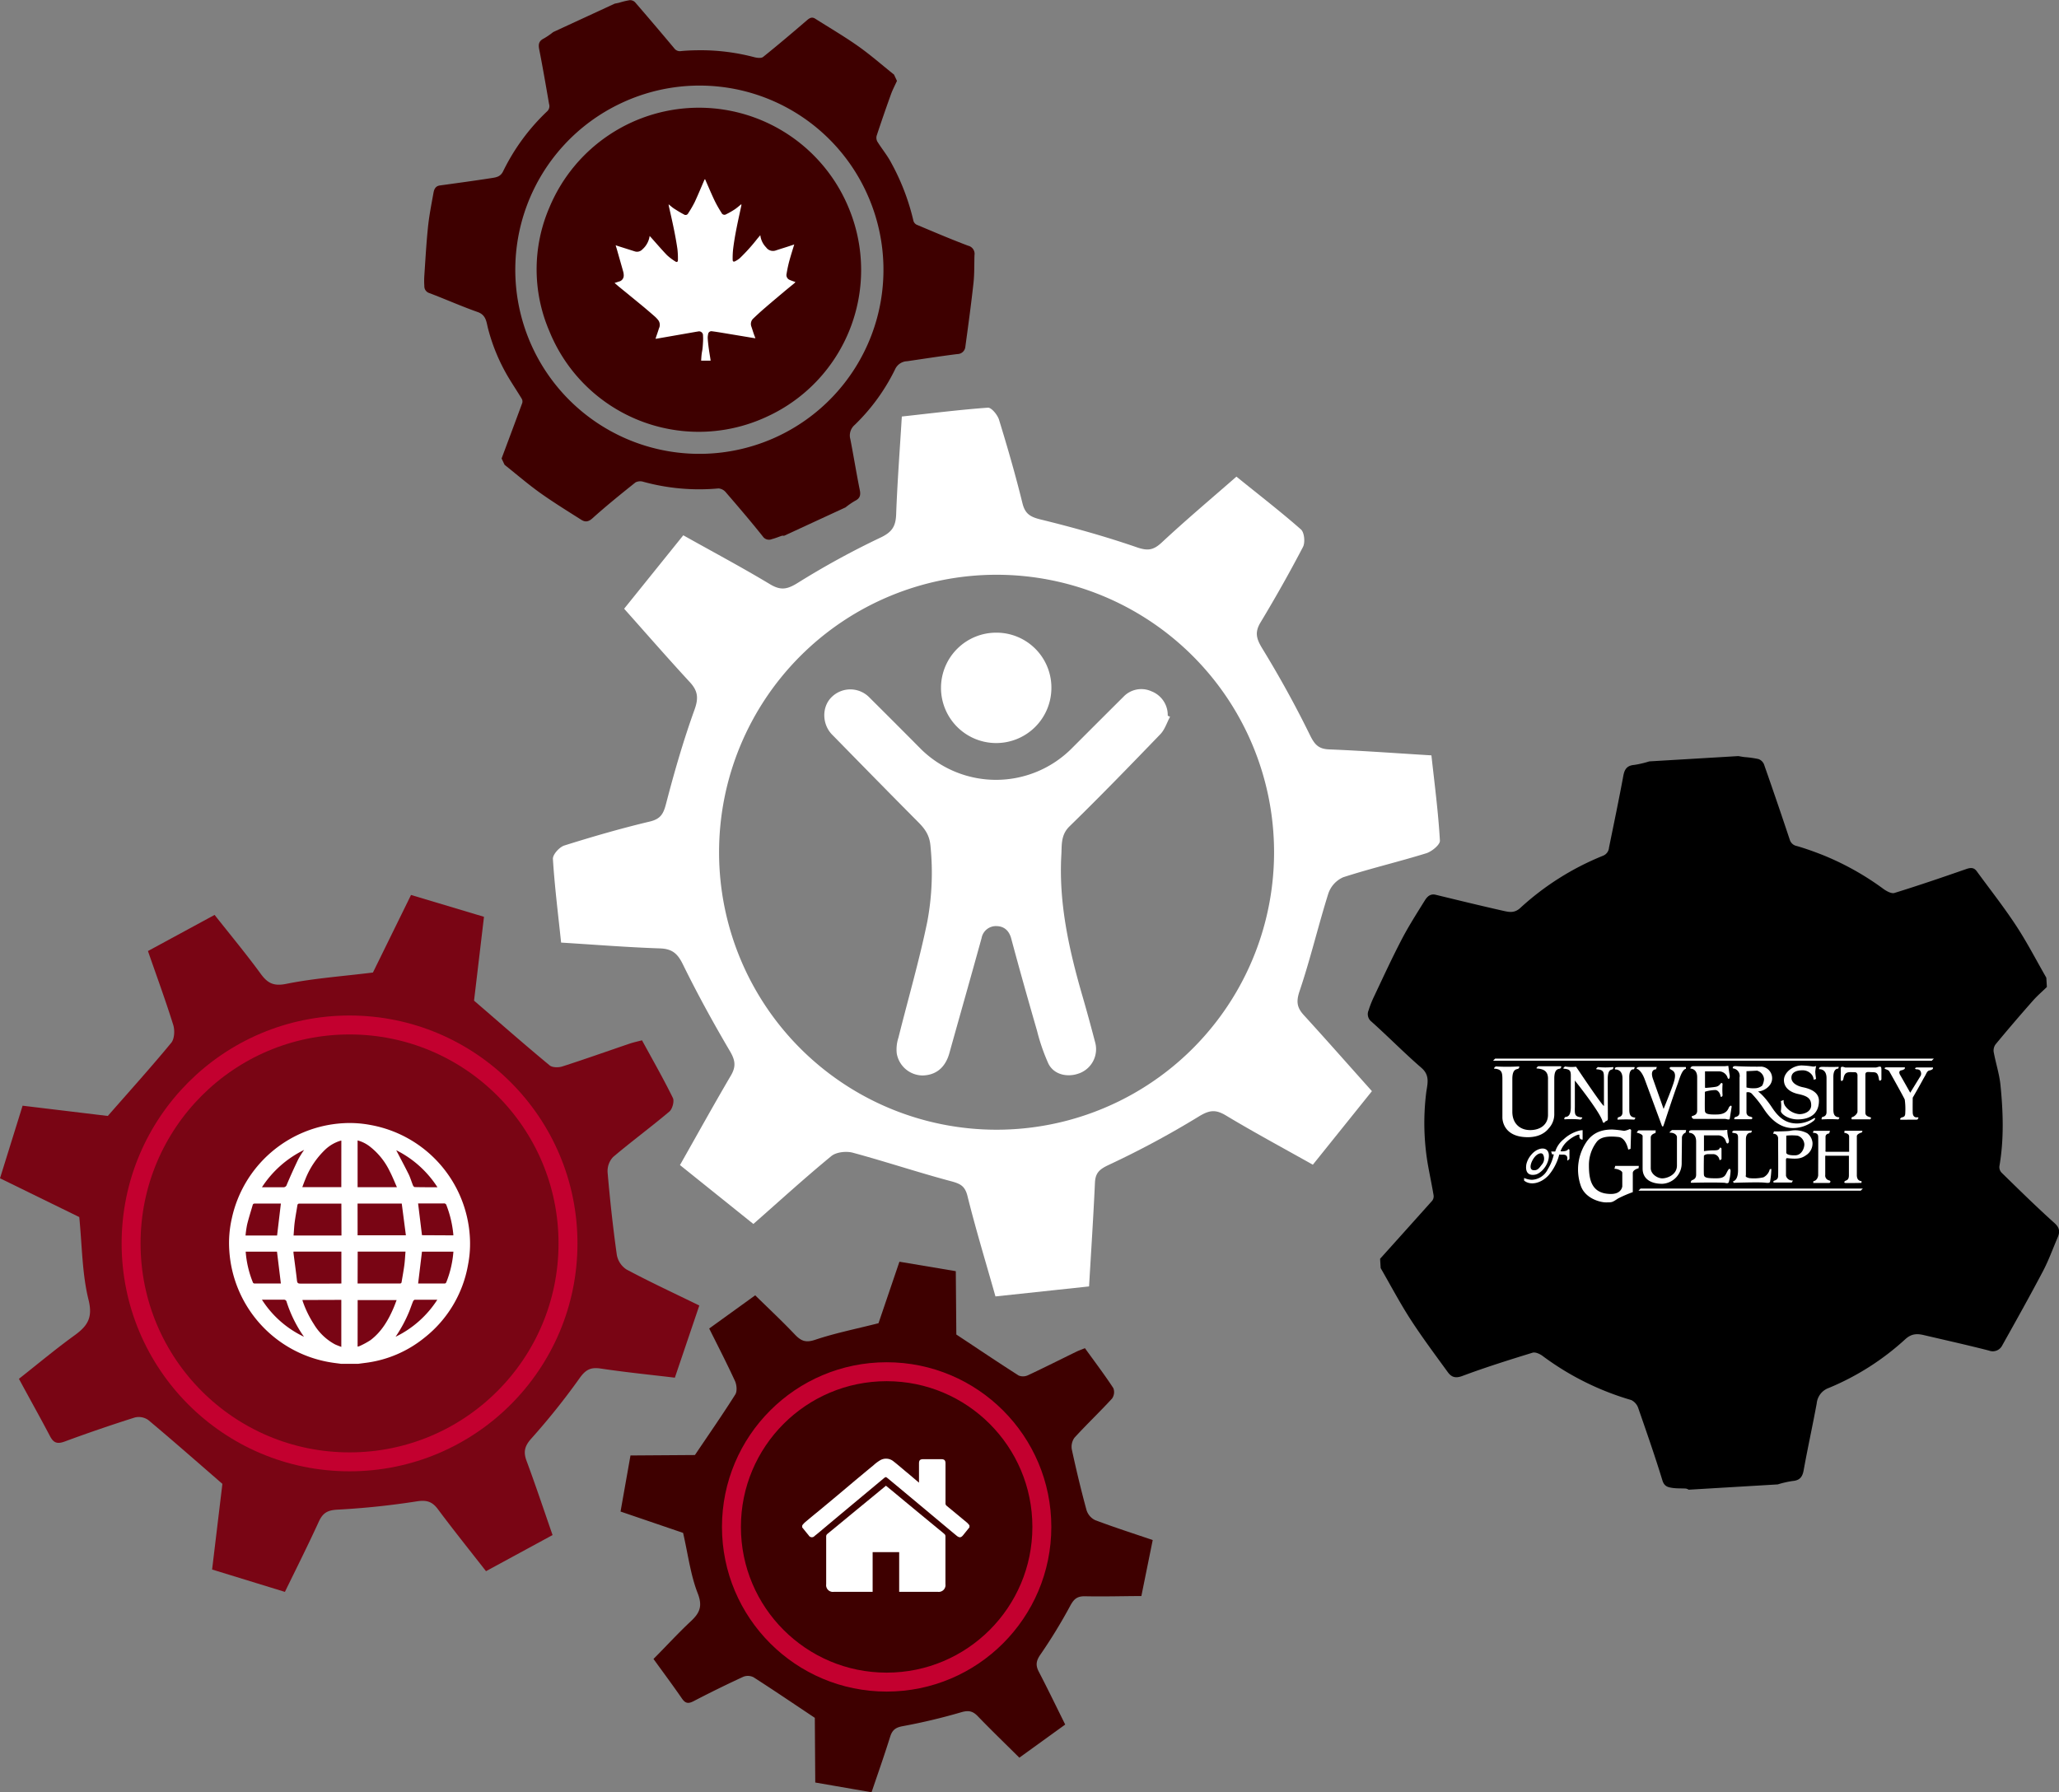 <svg xmlns="http://www.w3.org/2000/svg" viewBox="0 0 652.43 567.91"><rect x="0" y="0" width="652.43" height="567.91" fill="#808080" stroke="none"/><defs><style>.cls-1{fill:#3e0000}.cls-2{fill:#fff}.cls-3{fill:#790514}.cls-4{fill:none;stroke:#c3002f;stroke-miterlimit:10;stroke-width:6px}</style></defs><title>Asset 2</title><g id="Layer_2" data-name="Layer 2"><g id="Layer_2-2" data-name="Layer 2"><path class="cls-1" d="M323 557c-4.54-4.51-8.94-8.75-13.18-13.15-1.58-1.64-2.92-1.91-5.19-1.26a186.08 186.08 0 0 1-18.52 4.41c-2.36.42-3.38 1.23-4.06 3.4-1.86 5.95-3.94 11.83-5.88 17.56l-17.84-3.09-.14-20.5c-6.82-4.54-13.06-8.78-19.41-12.85a3.93 3.93 0 0 0-3.23-.17q-8 3.69-15.79 7.75c-1.69.88-2.62.69-3.69-.87-2.83-4.11-5.82-8.12-9-12.52 4-4 7.75-8.13 11.82-11.93 2.78-2.6 3.82-4.72 2.2-8.86-2.28-5.83-3.05-12.25-4.64-19.16L196.63 479l3.15-17.77 20.42-.14c4.58-6.8 8.83-12.91 12.79-19.19.64-1 .46-3.05-.1-4.27-2.55-5.55-5.36-11-8.17-16.63l14.58-10.52c4.2 4.12 8.55 8.18 12.64 12.5 2 2.07 3.49 2.56 6.43 1.57 6.22-2.09 12.71-3.38 20-5.23l6.63-19.49 17.86 3 .17 20.07c6.92 4.58 13.29 8.87 19.76 13a3.72 3.72 0 0 0 3-.12c5.09-2.38 10.1-4.91 15.14-7.37.87-.43 1.8-.75 2.85-1.18 3.11 4.31 6.2 8.39 9 12.66a3.53 3.53 0 0 1-.41 3.31c-3.88 4.22-8.05 8.18-11.91 12.41a4.89 4.89 0 0 0-.82 3.79c1.39 6.42 2.92 12.82 4.65 19.16a5.27 5.27 0 0 0 2.72 3.16c5.95 2.25 12 4.19 18.25 6.31l-3.6 17.75c-5.4 0-11.6.2-17.8.07-2.49-.05-3.55.81-4.73 3a164.69 164.69 0 0 1-9.52 15.57c-1.32 1.94-1.49 3.33-.44 5.35 2.87 5.5 5.56 11.09 8.36 16.73z"/><g id="sbW3nz"><path class="cls-1" d="M175.3 10.16l19.48-9c.48-.1 1-.19 1.45-.31a24.82 24.82 0 0 1 3.33-.8 2.27 2.27 0 0 1 1.69.68q6.28 7.27 12.44 14.63a2.18 2.18 0 0 0 2.16.82c2.13-.2 4.27-.26 6.41-.26a66.86 66.86 0 0 1 16.74 2.2c.89.23 2.22.4 2.81-.08 4.71-3.78 9.32-7.69 13.9-11.63.87-.75 1.6-1.13 2.62-.48 4.54 2.88 9.2 5.6 13.59 8.7 3.94 2.78 7.59 6 11.36 9l.94 2c-.65 1.44-1.4 2.84-1.93 4.33q-2.33 6.46-4.49 13a2.54 2.54 0 0 0 .2 1.9c1.43 2.31 3.21 4.43 4.45 6.83A71.81 71.81 0 0 1 289.44 70a2 2 0 0 0 1 1.2c5.42 2.28 10.84 4.6 16.34 6.67a2.64 2.64 0 0 1 2 3c-.09 2.93 0 5.88-.31 8.78-.74 6.75-1.66 13.48-2.58 20.21a2.54 2.54 0 0 1-2.52 2.34c-5.33.66-10.63 1.5-15.94 2.27a4.34 4.34 0 0 0-3.77 2.49 62.81 62.81 0 0 1-12.83 17.69 4.4 4.4 0 0 0-1.38 4.54c1.05 5.37 1.91 10.78 3 16.15.33 1.64 0 2.63-1.53 3.38a24 24 0 0 0-3 2.07l-19.48 9a2.25 2.25 0 0 0-.72 0c-1 .34-2.07.79-3.13 1.05a2.35 2.35 0 0 1-2.86-.82c-3.79-4.77-7.76-9.4-11.73-14a3.36 3.36 0 0 0-2.31-1.24 67.08 67.08 0 0 1-23.79-2.09 3.32 3.32 0 0 0-2.52.17c-4.64 3.71-9.27 7.44-13.68 11.41-1.34 1.21-2.38 1.17-3.57.41-4.36-2.77-8.77-5.49-13-8.5-3.88-2.78-7.51-5.91-11.25-8.89l-.94-2c2.19-5.86 4.39-11.72 6.55-17.6a1.76 1.76 0 0 0-.17-1.33c-1.3-2.15-2.69-4.25-4-6.4a59.44 59.44 0 0 1-6.64-15.71c-.56-2.05-.54-4.39-3.3-5.36-5.16-1.82-10.16-4.05-15.29-6a2.25 2.25 0 0 1-1.63-2.27 24 24 0 0 1 0-3.29c.35-5.17.63-10.35 1.17-15.5.38-3.64 1.1-7.24 1.75-10.84.19-1 .61-2 1.93-2.21 5.58-.77 11.15-1.52 16.72-2.39 1.32-.21 2.58-.46 3.38-2.08a65.76 65.76 0 0 1 13.93-19 2.25 2.25 0 0 0 .64-2.37c-1-5.8-2-11.61-3.14-17.39-.32-1.64 0-2.63 1.53-3.38a23.78 23.78 0 0 0 2.93-2.01zM197 32.61A58.33 58.33 0 1 0 275 62a58.2 58.2 0 0 0-78-29.39z"/><path class="cls-1" d="M243.1 132a51.06 51.06 0 0 1-69-27 49.49 49.49 0 0 1 0-39.28 51.33 51.33 0 0 1 95.13.91A51.11 51.11 0 0 1 243.1 132z"/></g><path class="cls-2" d="M453.57 239.37c-11.24-.68-21.82-1.47-32.41-1.89-3.48-.14-4.66-1.64-6.14-4.66-4.56-9.3-9.59-18.41-15-27.25-1.86-3.05-2.54-5.11-.61-8.31 4.72-7.84 9.23-15.82 13.46-23.93.74-1.42.44-4.6-.64-5.55-6.51-5.73-13.38-11-20.44-16.74-8.1 7.08-16 13.73-23.6 20.81-2.68 2.51-4.48 2.8-8 1.57-10-3.45-20.21-6.29-30.48-8.81-3.29-.81-4.91-1.79-5.74-5.19-2.18-8.87-4.72-17.66-7.41-26.4-.48-1.56-2.41-3.91-3.53-3.83-9 .65-18 1.79-27.27 2.8-.65 10.75-1.43 20.9-1.8 31.06-.14 3.78-1.34 5.61-5 7.33a261.62 261.62 0 0 0-26.19 14.34c-3.3 2.06-5.37 2.46-8.74.44-9-5.41-18.3-10.36-27.52-15.53l-18.74 23.27c7.25 8.14 13.92 15.8 20.81 23.26 2.58 2.79 2.82 5.06 1.47 8.79-3.51 9.74-6.39 19.72-9 29.75-.84 3.26-1.75 4.84-5.22 5.66-9.09 2.16-18.09 4.77-27 7.57-1.57.49-3.71 2.87-3.63 4.26.54 8.67 1.63 17.3 2.6 26.51 10.64.66 21 1.49 31.31 1.84 3.91.13 5.63 1.66 7.31 5.13C221 315 226 324.11 231.23 333c1.74 2.93 2.08 4.92.36 7.84-5.47 9.31-10.69 18.76-16.13 28.36l23.26 18.67c8.44-7.43 16.4-14.69 24.71-21.52 1.56-1.28 4.74-1.62 6.81-1.06 10.4 2.81 20.64 6.24 31 9 2.9.78 4.5 1.41 5.32 4.71 2.64 10.61 5.83 21.07 8.87 31.83l29.66-3.17c.66-11.25 1.37-22 1.86-32.8.14-3.12 1.34-4.28 4.29-5.67a288.31 288.31 0 0 0 28.49-15.3c3.38-2.09 5.36-2.42 8.68-.43 9 5.41 18.3 10.41 27.59 15.63l18.72-23.31c-7.46-8.34-14.44-16.27-21.57-24.08-2.18-2.38-2.49-4.27-1.36-7.62 3.45-10.2 5.91-20.74 9.14-31a8.69 8.69 0 0 1 4.68-5.08c8.69-2.82 17.61-4.9 26.34-7.61 1.76-.55 4.4-2.73 4.31-4-.51-8.98-1.69-17.94-2.69-27.02zM315.78 358a87.93 87.93 0 1 1 87.93-88 87.93 87.93 0 0 1-87.93 88z"/><g id="K8CdfY"><path class="cls-2" d="M370.75 227.14c-1 1.86-1.66 4.06-3.08 5.53-9.49 9.85-19 19.66-28.8 29.22-2.76 2.7-2.39 5.86-2.56 8.91-.89 15.54 2.5 30.46 6.8 45.25 1.41 4.85 2.72 9.73 4 14.62a8.16 8.16 0 0 1-4.75 9.31c-3.93 1.64-8.4.64-10.16-2.93a62.51 62.51 0 0 1-3.61-10.45c-2.81-9.71-5.56-19.43-8.17-29.19-.69-2.58-2.33-3.88-4.62-3.93a4.61 4.61 0 0 0-4.76 3.76c-3.35 12.17-6.82 24.31-10.21 36.48-1.4 5-4.64 7-8.49 7.09a8.39 8.39 0 0 1-8.2-7.05 12.07 12.07 0 0 1 .55-4.95c3.06-12.26 6.61-24.42 9.15-36.79a84.15 84.15 0 0 0 1-23.9c-.29-3.52-1.81-5.52-4-7.71-9.1-9.15-18.12-18.38-27.16-27.6-3.26-3.32-3.32-8.84-.15-11.92a8.42 8.42 0 0 1 12 .18q8.1 8.05 16.14 16.16a33.88 33.88 0 0 0 47.77.09c5.5-5.5 11-11 16.53-16.5a7.79 7.79 0 0 1 8.89-1.75 8.06 8.06 0 0 1 5.16 7.73z"/><path class="cls-2" d="M333.15 218.26a17.49 17.49 0 1 1-17.39-17.77 17.4 17.4 0 0 1 17.39 17.77z"/></g><path d="M522.6 241.28l28.22-1.68c.64.11 1.28.23 1.92.31a32.67 32.67 0 0 1 4.46.63 3 3 0 0 1 1.74 1.64q4.19 11.93 8.18 23.92a2.87 2.87 0 0 0 2.25 2c2.7.78 5.36 1.74 8 2.77a88 88 0 0 1 19.45 10.84c1 .71 2.53 1.56 3.48 1.26 7.6-2.35 15.13-4.92 22.64-7.54 1.42-.5 2.5-.62 3.44.68 4.17 5.72 8.57 11.29 12.45 17.21 3.49 5.31 6.41 11 9.58 16.5l.18 2.95c-1.49 1.45-3.08 2.81-4.45 4.37q-6 6.79-11.75 13.73a3.34 3.34 0 0 0-.67 2.42c.64 3.52 1.8 7 2.16 10.52.86 8.59 1.15 17.21-.34 25.8a2.59 2.59 0 0 0 .69 2c5.54 5.41 11.06 10.85 16.8 16 1.71 1.55 1.7 2.87.94 4.62-1.52 3.54-2.83 7.2-4.62 10.6-4.17 7.91-8.53 15.71-12.9 23.51a3.35 3.35 0 0 1-4.22 1.65c-6.84-1.76-13.74-3.29-20.62-4.9-2.12-.5-3.87-.5-5.82 1.24a82.67 82.67 0 0 1-24.25 15.48 5.79 5.79 0 0 0-3.88 4.9c-1.3 7.09-2.86 14.12-4.14 21.21-.39 2.16-1.27 3.22-3.5 3.4a31.57 31.57 0 0 0-4.71 1.08l-28.22 1.68a3 3 0 0 0-.87-.36c-1.45-.09-2.91 0-4.35-.22s-2.53-.5-3.11-2.38c-2.34-7.67-5-15.25-7.62-22.82a4.42 4.42 0 0 0-2.24-2.63 88.29 88.29 0 0 1-28.13-14c-.86-.64-2.28-1.28-3.17-1-7.47 2.3-14.94 4.64-22.26 7.38-2.23.83-3.48.29-4.58-1.22-4-5.5-8.1-11-11.78-16.67-3.41-5.28-6.35-10.86-9.49-16.31l-.18-2.95c5.51-6.12 11-12.24 16.51-18.4a2.32 2.32 0 0 0 .44-1.71c-.55-3.27-1.24-6.51-1.82-9.77a78.23 78.23 0 0 1-.56-22.45c.31-2.78 1.46-5.63-1.46-8.16-5.44-4.71-10.49-9.86-15.86-14.67a3 3 0 0 1-.9-3.57 31.61 31.61 0 0 1 1.55-4c2.92-6.16 5.76-12.37 8.91-18.41 2.22-4.27 4.83-8.34 7.37-12.43.73-1.17 1.72-2.2 3.44-1.78 7.2 1.75 14.4 3.51 21.62 5.13 1.72.38 3.38.69 5.14-.92a86.56 86.56 0 0 1 26.23-16.57 3 3 0 0 0 1.92-2.59c1.55-7.6 3.14-15.19 4.55-22.81.4-2.16 1.27-3.22 3.5-3.4a31.3 31.3 0 0 0 4.71-1.11z" id="sbW3nz-2" data-name="sbW3nz"/><path class="cls-2" d="M582.34 338.66s-1.41-.12-1.41 2.62v10.3c0 1.83.56 2.34 1.74 2.49.4 0-.08.58-.17.66a45.77 45.77 0 0 0-5.15 0c-.33 0-.08-.25-.08-.58s1.5-.08 1.5-1.74v-10.76c0-3.07-2.33-2.82-2.33-2.82s-.33-.75 1-.75c.58 0 3.45.08 4.9 0 .37 0 .37.08.25.25s0 .29-.25.33zm-55.69 18.23l-5.46-14.78c-1.25-3.32-2.57-3.41-2.57-3.41s-.25-.58 1.08-.58h5.3l-.27.75c-.83 0-1.74.66-1 2.91l3.41 9.63s2.33-5.65 3.16-8.22.5-3.57-.66-4.15-.25-.91-.25-.91h4.82v.58c-1.25.17-2.06 3.25-2.57 4.65-1.7 4.61-4.32 12.79-4.49 13.21s-.15.49-.5.32zm18.28 6.88c-.22.75-1 .77-2.09.77a24 24 0 0 0-2.91.25v-5h4.57a2.55 2.55 0 0 1 2.33 1.74c.42 1.66 1.33.5.91-.58a10.26 10.26 0 0 1-.42-2.91l-1.2.12h-10c-1.33 0-.83.83-.83.83s2.16-.08 2.16 2.74v10.51c0 1.66-1.34 1.62-1.5 1.91-.42.78-.14.66.42.66 0 0 6.26-.17 9.92 0 .5 0 1.16.42 1.5-.17a16.17 16.17 0 0 0 .58-3.65s-.13-1.34-.91 0-.75 2.41-3.65 2.41-3.82-.17-3.9-1.16 0-6 0-6 .33-.5 1.41-.5H543a2.11 2.11 0 0 1 1.83 1.74c.08.42.66-.17.66-.17V364a.4.4 0 0 0-.57-.27M558.09 338a3.68 3.68 0 0 1 3.44 3.72c0 2.57-2.82 4.15-4.49 4.15 0 0 1.87 1.16 4.49 5.15s5.07 4.9 7.6 5a9.76 9.76 0 0 0 5.23-1.41c1.45-.85.58.33.42.5a10.68 10.68 0 0 1-6.69 2.37c-4.73 0-7.81-3.9-9.3-6.23a34.61 34.61 0 0 0-3.48-4.42 1.75 1.75 0 0 0-1.91-.66v6.4a1.34 1.34 0 0 0 1.16 1.27c1.3.32.42.83.42.83h-5.35c-.33 0 0-.17 0-.5s1.58-.08 1.58-1.74v-10.97a2.42 2.42 0 0 0-2.16-2.91c0-.66.37-.75 1.2-.69 2.14.14 6.75.2 7.84.14zm-1.45 1.29l-3.24.17v5.15a8.59 8.59 0 0 0 2.66.25 3.66 3.66 0 0 0 2.34-.85 5.53 5.53 0 0 0 .57-2 3 3 0 0 0-2.34-2.75z"/><path class="cls-2" d="M575.48 337.79a2 2 0 0 1-1.16.17 28.15 28.15 0 0 0-3.49-.33c-2.91.08-5.56 2.33-5.56 4.65s1.83 3.82 4.49 4.4 4.15 1.25 4.15 3.57c0 2-2.16 2.82-3.74 2.82a6.21 6.21 0 0 1-4.49-2.57 2.81 2.81 0 0 1-.5-1.91l-.87.33a11.34 11.34 0 0 1 0 3.07c-.19.74 2 2.74 5.32 2.74 4.07 0 6.73-1.91 6.73-5.9 0-3.32-4.07-4.07-5.23-4.32s-3.49-1.08-3.49-3 2-2.33 3.41-2.33a3.64 3.64 0 0 1 3.07 1.41 3 3 0 0 1 .58 1.58l.75-.25s-.25-1.74-.25-2.33a13.66 13.66 0 0 1 .28-1.8zm9.22.5h9.63c.5 0 1.33-.5 1.66-.17 0 0 .17.17.17.83V342c0 .33-.66.73-.75.17-.34-2.17-.75-2.41-2.33-2.41-.91 0-2-.33-2 .75v12.13c0 1.16 1.27 1.26 1.74 1.5.17.08-.17.58-.17.58h-5.9s-.25-.66.25-.75 1.58-1 1.58-1.74v-11.62c0 .66.17-.83-.83-.83-2 0-3.23-.4-3.65 2.16-.08.5-.83 1.08-.83 0 0-.42.06-2.57 0-3.16-.06-.78.35-.91 1.43-.49zm-83.97 19.93l.75-.08v3c-1 0-1.08-.83-1-1.41s-2.25.43-4 2.08a7.83 7.83 0 0 0-2 3c0 .08 2.16.17 2.41-.66 0-.08.42.17.42.17v2.91s-.47.6-.66.5.58-1.91-1.5-1.83c-1 0-1.08-.08-1.08 0a16.32 16.32 0 0 1-3.32 6.48c-2.37 2.62-5.81 3.41-7.81 1.74v-.83a6.5 6.5 0 0 0 2.49.58 5.86 5.86 0 0 0 5-3.32 15 15 0 0 0 1.91-4.65c0-.17-.54-.08-.54-.08l-.29-.91h1.29a8.1 8.1 0 0 1 2.7-3.9 11.36 11.36 0 0 1 5.23-2.79zm16.12-.16l-.17 6-.75.25s-.66-3.74-3.07-4-5.32-.33-6.81 1.41a12.06 12.06 0 0 0-2.57 7.64c0 4.49.83 9 7 9 3.65 0 3.57-2.82 3.57-2.33v-4.4c0-.58-1.41-1.25-2.49-1.25l.25-.91h7.48l-.08.75s-1.83.42-1.83 1.5v6.06a41 41 0 0 0-4.65 2c-1.91 1.25-1.83 1.25-3.9 1.25-1.66 0-6.64-1.16-8-5.48a15.64 15.64 0 0 1 2-13.87c2.16-3 5.07-3.74 8.06-3.74a34.79 34.79 0 0 1 3.74.42 6.6 6.6 0 0 0 1.66-.5c.22-.14.56.2.56.2zm2.32.16h5.48l-.08.83s-1.5.33-1.5 1.41v9.72c0 1.91 2.16 3.24 3.65 3.24s4.65-1.08 4.65-4.07v-9c0-.58-.66-1.41-2.24-1.41-.42 0 .66-.83.66-.83h4.49l-.17.83a1.75 1.75 0 0 0-1.16 1.5c0 1.2-.08 7.5-.08 8.22a6.48 6.48 0 0 1-6.15 6.48c-3.9 0-6.23-1.74-6.23-4.82V360c0-.58-1.58-1-1.58-1-.65.05.26-.78.26-.78zm30.15.08h5.81l-.25.66s-1.66-.25-1.66 2.08v11.21c0 .5-.42.66 1 1.08a13.12 13.12 0 0 0 4.57-.25 3.9 3.9 0 0 0 2-2.57l.5-.08a28.05 28.05 0 0 1-.42 4.07c-.25.5-.76.35-2 .25-2.08-.17-9.55.08-9.55.08l-.17-.5s1.58-.08 1.58-3.49v-10.38c0-1.74-1.2-1.16-1.83-1.58-.24-.16.42-.58.42-.58zm12.79.25s3.66 0 5-.17a8 8 0 0 1 5.56.75 4.26 4.26 0 0 1 1.66 3.07 4.41 4.41 0 0 1-2.08 3.9c-1.5 1.08-2.82 1.25-6 .91-.41 0-.33.66-.33 1.08v4.49a2 2 0 0 0 2.16 1.5c.08 0-.33.66-.33.66H562s-.25-.42.17-.58 1.16-.33 1.25-1.33 0-11.3 0-12.21a1.43 1.43 0 0 0-1.58-1.33zm3.9 6.73s-.08.93 2.91.83c1.91-.06 2.82-2.16 2.82-3.49a3.06 3.06 0 0 0-2.16-2.74 16.37 16.37 0 0 0-3.57 0zm23.84 9.57v-.58c-.34 0-1.49-.09-1.48-1.92v-12.29c0-.8 1.67-1.23 1.67-1.23l.09-.5h-5.65l-.09.66s1.54.14 1.54 1.14v4.86h-7.23c-.42 0-.25-.25-.25-.66v-4.07c0-1 1.16-1.08 1.16-1.08l.25-.83h-5.23l-.17.66s1.58-.17 1.66 1.08c.06.91 0 11.63 0 12.29s-.49 1.83-1.5 1.91l-.08.58h5.15c.08 0 .75-.58-.17-.83a1.56 1.56 0 0 1-1.16-1.74v-5.81c0-.33.08-.25.5-.25h7v6.15c0 1.66-.81 1.61-1.16 1.83s-.45.59 0 .66 5.15-.03 5.15-.03zm-99.33-32.93c0-2.28-1.08-3.12-3.45-3.32-.6 0 .33-.71.33-.71h7.1c.33.08.29.17 0 .62s-2-.37-2 3.28v11.52a6.56 6.56 0 0 1-1.74 4.24c-1.08 1.41-3.16 2.82-6.64 2.82-8.31 0-8.06-6.31-8.06-6.31v-11.79c0-2.28-.08-3.42-2.45-3.61-.6 0 .33-.71.33-.71a63.61 63.61 0 0 0 7.27 0c.33.08.29.17 0 .62s-2-.29-2 3.36v10.38c0 3.65 2.33 5.81 5.65 5.81s5.65-1.83 5.65-4.82v-11.4zm18.91.15c0-3.65 1.43-2.93 1.62-3.3s.28-.54 0-.62a24.16 24.16 0 0 1-4.73 0s-.92.67-.32.71c2.37.17 2.21 1 2.24 3.31v8.29c-.37.21-8.1-11.34-8.1-11.34l-.74-1.08a13.05 13.05 0 0 1-3.49-.08s-.93.66-.33.71c2.37.2 2.16 1 2.16 3.32v8.84c0 3.65-1.7 2.9-1.9 3.26s-.3.54 0 .62a28.31 28.31 0 0 1 5 .08s.93-.65.34-.7c-2.37-.22-2.19-1.08-2.16-3.36v-8.32s8 10 8.8 13c0 0 .21.73.66.21s.44-.3.69-.46.29-.31.31-.66zm30.92 3.86a12.4 12.4 0 0 1 3.07-.5c1-.08 1.66 1.16 1.74 1.83s.73.17.66-.25a23.23 23.23 0 0 1 0-3.41c0-.58-.5-.42-.66-.17a2.22 2.22 0 0 1-1.66 1c-.91.17-3.16.33-3.16.33l-.08-.25v-5h4.57a2.86 2.86 0 0 1 2.49 1.74c.42 1.33.91.33.75-.58-.21-1.14-.42-2.91-.42-2.91l-1.2.12h-10a.84.84 0 0 0-.83.75s2.16-.08 2.16 2.74V352c0 1.66-1.74 1.5-1.74 1.83a.8.8 0 0 0 .66.75h9.92c.5 0 1.41.5 1.5-.17s.58-3.65.58-3.65 0-.85-.75 0c-.33.37-.5 2.33-3.82 2.41-2.91.07-3.82-.17-3.9-1.16s0-6 0-6zm66.65 8.89c.79 0 .54-.08.79-.37s0-.42-.46-.37-1.2-.21-1.25-1.45 0-4.78 0-4.78c.25-.42 2.49-4.32 3.41-6.06l.5-.86c.49-.84.63-1.62 1.54-1.74.25 0 .24-.11.66-.25.25-.08.5-.66.17-.66h-5c-.17 0-.91.23-.29.54.17.08.77-.05 1.25.33a1.61 1.61 0 0 1 .29 1.73l-3.32 5.4s-2.66-4.73-3.16-5.56-.4-1.46.5-1.58c.25 0 .24-.11.66-.25.25-.08.5-.66.17-.66h-5.76c-.17 0-.91.23-.29.54.17.08 1 .33 1.2.66s4.4 7.81 4.94 9a21.38 21.38 0 0 1 .17 4.15c0 1.2-.4 1.33-1 1.5-.4.12-.58.29-.62.54s.08.21 1 .21zm5.11-18.69h-139l.66-.66h139zm-95.85 5.19c0-2.74 1.37-2.45 1.37-2.45.25 0 .17-.29.29-.46s.12-.27-.25-.25h-5.02c-1.33 0-.87.75-.87.75s2.33-.25 2.33 2.82v10.76c0 1.66-1.5 1.41-1.5 1.74s-.25.61.08.58a45.77 45.77 0 0 1 5.15 0c.09-.09.57-.61.17-.66-1.18-.15-1.74-.66-1.74-2.49zm73.34 36h-70.43l.66-.66h70.43z"/><path class="cls-2" d="M485.16 366a7 7 0 0 0-1.5 2.91c-.57 3.42 1.56 3.58 2.82 3.32 1.66-.33 3.82-2.57 4.24-5.15.66-4.08-3.35-3.85-5.56-1.08zm3.32 3.16c-.83 1.08-1.33 1.83-2.66 1.66s-.94-2.29.33-4c1-1.33 2.41-1.74 2.82-.91a2.8 2.8 0 0 1-.49 3.23z"/><path class="cls-2" d="M223.27 56.84h.2a1.69 1.69 0 0 0 .07.24c1 2.24 1.93 4.5 3 6.71a37.36 37.36 0 0 0 2.08 3.64 1 1 0 0 0 1.49.46 23.22 23.22 0 0 0 2.67-1.52c.73-.48 1.38-1.07 2.13-1.67a3.58 3.58 0 0 1 0 .43c-1 4.65-2.08 9.3-2.63 14a26.06 26.06 0 0 0-.12 3.23c0 .5.31.67.75.44a7.6 7.6 0 0 0 1.53-1 58.2 58.2 0 0 0 5.56-6.19l.92-1.08a6.53 6.53 0 0 0 1.84 3.86 2.66 2.66 0 0 0 3 1c1.58-.53 3.17-1 4.75-1.53l1.16-.39c-.51 1.66-1 3.21-1.44 4.78s-.74 3-1 4.57a1.65 1.65 0 0 0 1 1.88c.36.17.74.29 1.11.43l.71.25a5.58 5.58 0 0 1-.43.45c-.95.78-1.91 1.55-2.86 2.34-2.15 1.81-4.31 3.62-6.44 5.46q-1.83 1.58-3.58 3.26a2.34 2.34 0 0 0-.65 2.61c.25.71.46 1.43.7 2.14.17.5.37 1 .58 1.56l-.8-.12-9.51-1.58c-1.12-.18-2.24-.37-3.36-.51a1.06 1.06 0 0 0-1.33 1 4.71 4.71 0 0 0-.11 1.29c.2 3.11.82 6 .91 7h-3c.2-3.7.4-2.14.59-5.83a16.25 16.25 0 0 0 0-2.1 1.25 1.25 0 0 0-1.62-1.29c-.41.05-.82.13-1.23.2l-11.47 2-.7.11a2.42 2.42 0 0 1 .06-.31c.34-1 .7-2 1-3a2.49 2.49 0 0 0-.22-2.6 9.61 9.61 0 0 0-1-1.08q-2-1.76-4.06-3.47c-2.43-2-4.88-4-7.33-6-.45-.37-.89-.76-1.45-1.24l1.39-.45a1.93 1.93 0 0 0 1.51-1.83 4.72 4.72 0 0 0-.13-1.19c-.66-2.36-1.34-4.7-2-7.05-.13-.45-.27-.9-.43-1.43l.67.23 5.42 1.72a2.31 2.31 0 0 0 2.38-.64 6.92 6.92 0 0 0 2.3-4.25l.4.42c1.69 1.89 3.33 3.81 5.08 5.64a17 17 0 0 0 2.67 2.02c.46.32.8.13.81-.43a26 26 0 0 0-.16-3.53C214 74.42 213 70 212 65.62c-.06-.26-.09-.52-.15-.88.65.52 1.18 1 1.78 1.39 1 .64 2 1.26 3.08 1.82a.9.9 0 0 0 1.35-.35 34.49 34.49 0 0 0 2.09-3.6c1.1-2.38 2.09-4.78 3.12-7.16z" id="_9TMx4a" data-name="9TMx4a"/><path class="cls-3" d="M154 497.9c-5.25-6.73-10.35-13.08-15.21-19.6-1.81-2.44-3.54-3-6.65-2.54a248.11 248.11 0 0 1-25.19 2.64c-3.19.16-4.67 1.05-5.94 3.82-3.46 7.56-7.2 15-10.73 22.24l-23.07-7.09 3.26-27.14c-8.25-7.16-15.8-13.81-23.52-20.26a5.24 5.24 0 0 0-4.24-.77q-11.18 3.54-22.18 7.6c-2.39.88-3.58.48-4.73-1.77-3.11-5.93-6.38-11.73-9.8-18.09 5.92-4.66 11.62-9.44 17.64-13.79 4.12-3 5.84-5.59 4.39-11.35-2-8.09-2-16.72-2.91-26.12L0 373.39l7.16-23 27 3.25c7.2-8.23 13.85-15.59 20.14-23.23 1-1.25 1.12-4 .58-5.66-2.43-7.77-5.24-15.42-8-23.37L68 289.93c4.86 6.16 9.93 12.26 14.61 18.66 2.24 3.07 4.19 4 8.24 3.16 8.58-1.72 17.38-2.34 27.32-3.56l12.07-24.58 23.12 6.92-3.15 26.57c8.38 7.23 16.08 14 23.95 20.51.86.71 2.79.73 4 .35 7.13-2.29 14.18-4.8 21.27-7.21 1.23-.42 2.51-.69 4-1.08 3.39 6.22 6.78 12.15 9.78 18.26.51 1-.14 3.5-1.1 4.31-5.84 4.93-12 9.46-17.85 14.42a6.51 6.51 0 0 0-1.73 4.87c.75 8.73 1.7 17.45 2.92 26.13a7 7 0 0 0 3.07 4.63c7.49 4 15.18 7.56 23.07 11.42l-7.75 22.87c-7.14-.86-15.38-1.68-23.55-2.9-3.28-.49-4.83.47-6.76 3.23a219.59 219.59 0 0 1-15.21 19c-2.07 2.34-2.53 4.16-1.48 7 2.88 7.75 5.49 15.6 8.25 23.54z"/><path class="cls-2" d="M113.45 432.19h-5.36c-1.14-.16-2.29-.28-3.43-.48a38.36 38.36 0 0 1-32-35.39 35.09 35.09 0 0 1 .79-10.2 38.35 38.35 0 0 1 35.12-30.17 35.23 35.23 0 0 1 8.88.56 38.33 38.33 0 0 1 31.42 35.27 35 35 0 0 1-.56 9 37.67 37.67 0 0 1-13.9 23.2 36.9 36.9 0 0 1-18.12 7.84zm-5.28-25.45v-10.11H93a4 4 0 0 0 0 .47c.37 2.92.78 5.84 1.11 8.77.09.75.4.9 1.09.89h9.08zm0-25.32a2.35 2.35 0 0 0-.29 0h-13c-.46 0-.59.19-.66.6-.27 1.76-.61 3.51-.84 5.28-.18 1.39-.24 2.8-.36 4.23h15.18zm5.14 25.31h13.41c.47 0 .51-.28.56-.61.29-1.76.62-3.51.85-5.28.18-1.39.24-2.79.36-4.21h-15.15zm0-15.27h15.3l-1.31-10.06h-14zm-5.15-30c-.19 0-.33.05-.47.09a12.25 12.25 0 0 0-4.52 2.64 26.31 26.31 0 0 0-6.46 9.61c-.33.78-.61 1.58-.92 2.4h12.36zm-12.32 50.5a2.5 2.5 0 0 0 .06.33 33.42 33.42 0 0 0 3.56 7.34 17.52 17.52 0 0 0 6.57 6.33c.66.33 1.37.57 2.12.87v-14.91zm17.47-50.53v14.78h12.46c-.78-1.75-1.44-3.43-2.26-5a21.88 21.88 0 0 0-6.14-7.74 10.93 10.93 0 0 0-4.02-2.07zm0 65.3a2.16 2.16 0 0 0 .52-.12 24.79 24.79 0 0 0 3.57-1.93c3.53-2.67 5.67-6.36 7.37-10.35.32-.76.6-1.54.91-2.35h-12.35zM89 381.41a.34.34 0 0 0-.13 0h-8.19c-.43 0-.55.22-.64.55-.58 2-1.22 4-1.73 6.06a33.92 33.92 0 0 0-.51 3.5h10zm54.64 10.07a2.47 2.47 0 0 0 0-.33 34.43 34.43 0 0 0-2.15-9.15.8.8 0 0 0-.89-.64h-8.12l1.23 10.07zM89 406.74l-1.23-10.1h-9.92a32.22 32.22 0 0 0 2.31 9.82.58.58 0 0 0 .44.27c2.83.01 5.65.01 8.4.01zm54.65-10.1h-9.94l-1.22 10.1h8.47a.66.66 0 0 0 .45-.38 32.61 32.61 0 0 0 2.26-9.73zM83 376.23h6.66a1.09 1.09 0 0 0 1.22-.83q1.72-4.06 3.61-8a31.61 31.61 0 0 1 1.88-3A33.36 33.36 0 0 0 83 376.23zm13.3 47.35c-.29-.43-.59-.85-.88-1.29a41.13 41.13 0 0 1-4.59-9.71.86.86 0 0 0-1-.71H83a32 32 0 0 0 13.26 11.71zm42.31-11.7h-7.17c-.19 0-.47.3-.56.52-.45 1.1-.82 2.23-1.27 3.33a43.39 43.39 0 0 1-4.27 7.89 32.63 32.63 0 0 0 13.23-11.74zm0-35.66a33.07 33.07 0 0 0-13.06-11.72c1.27 2.45 2.64 5 3.92 7.57.57 1.15.91 2.4 1.4 3.59.09.22.37.52.56.52 2.31.06 4.64.05 7.15.05z" id="svOTZP"/><circle class="cls-4" cx="110.76" cy="394.03" r="69.22"/><circle class="cls-4" cx="280.95" cy="483.87" r="49.18"/><g id="NdsNG2"><path class="cls-2" d="M254.21 483.37a7.74 7.74 0 0 1 .77-.87c1.6-1.36 3.22-2.69 4.83-4l5.26-4.38 5.94-5c1.93-1.6 3.85-3.21 5.79-4.8a12.43 12.43 0 0 1 2.16-1.61 3.71 3.71 0 0 1 4.14.37c1.56 1.21 3 2.51 4.56 3.77l3.54 3v-6.06c0-1.06.33-1.38 1.4-1.38h5.63c1 0 1.37.34 1.37 1.37v12.61a.92.92 0 0 0 .37.79q3.26 2.69 6.51 5.39a6.43 6.43 0 0 1 .71.82v.61l-2 2.48c-.66.81-1.17.88-2 .23-1.76-1.45-3.51-2.91-5.26-4.38l-5.38-4.5-5.84-4.87q-2.66-2.22-5.33-4.43c-.69-.57-.72-.57-1.41 0l-7.56 6.3-5.94 4.95-5.28 4.42c-1 .85-2 1.7-3.06 2.53a1.14 1.14 0 0 1-1.88-.18c-.7-.84-1.38-1.7-2.07-2.54z"/><path class="cls-2" d="M284.92 504.45v-12.59h-8.41v12.59h-12.35a2.13 2.13 0 0 1-2.37-2.39v-15.15a1 1 0 0 1 .42-.85c2.92-2.39 5.83-4.8 8.74-7.2l5.42-4.45 4.17-3.44.19-.15 1.83 1.49L287 476l5.31 4.39 5.38 4.43c.57.46 1.14.91 1.68 1.41a1 1 0 0 1 .21.64v15.15a2.14 2.14 0 0 1-2.42 2.42h-12.3z"/></g></g></g></svg>